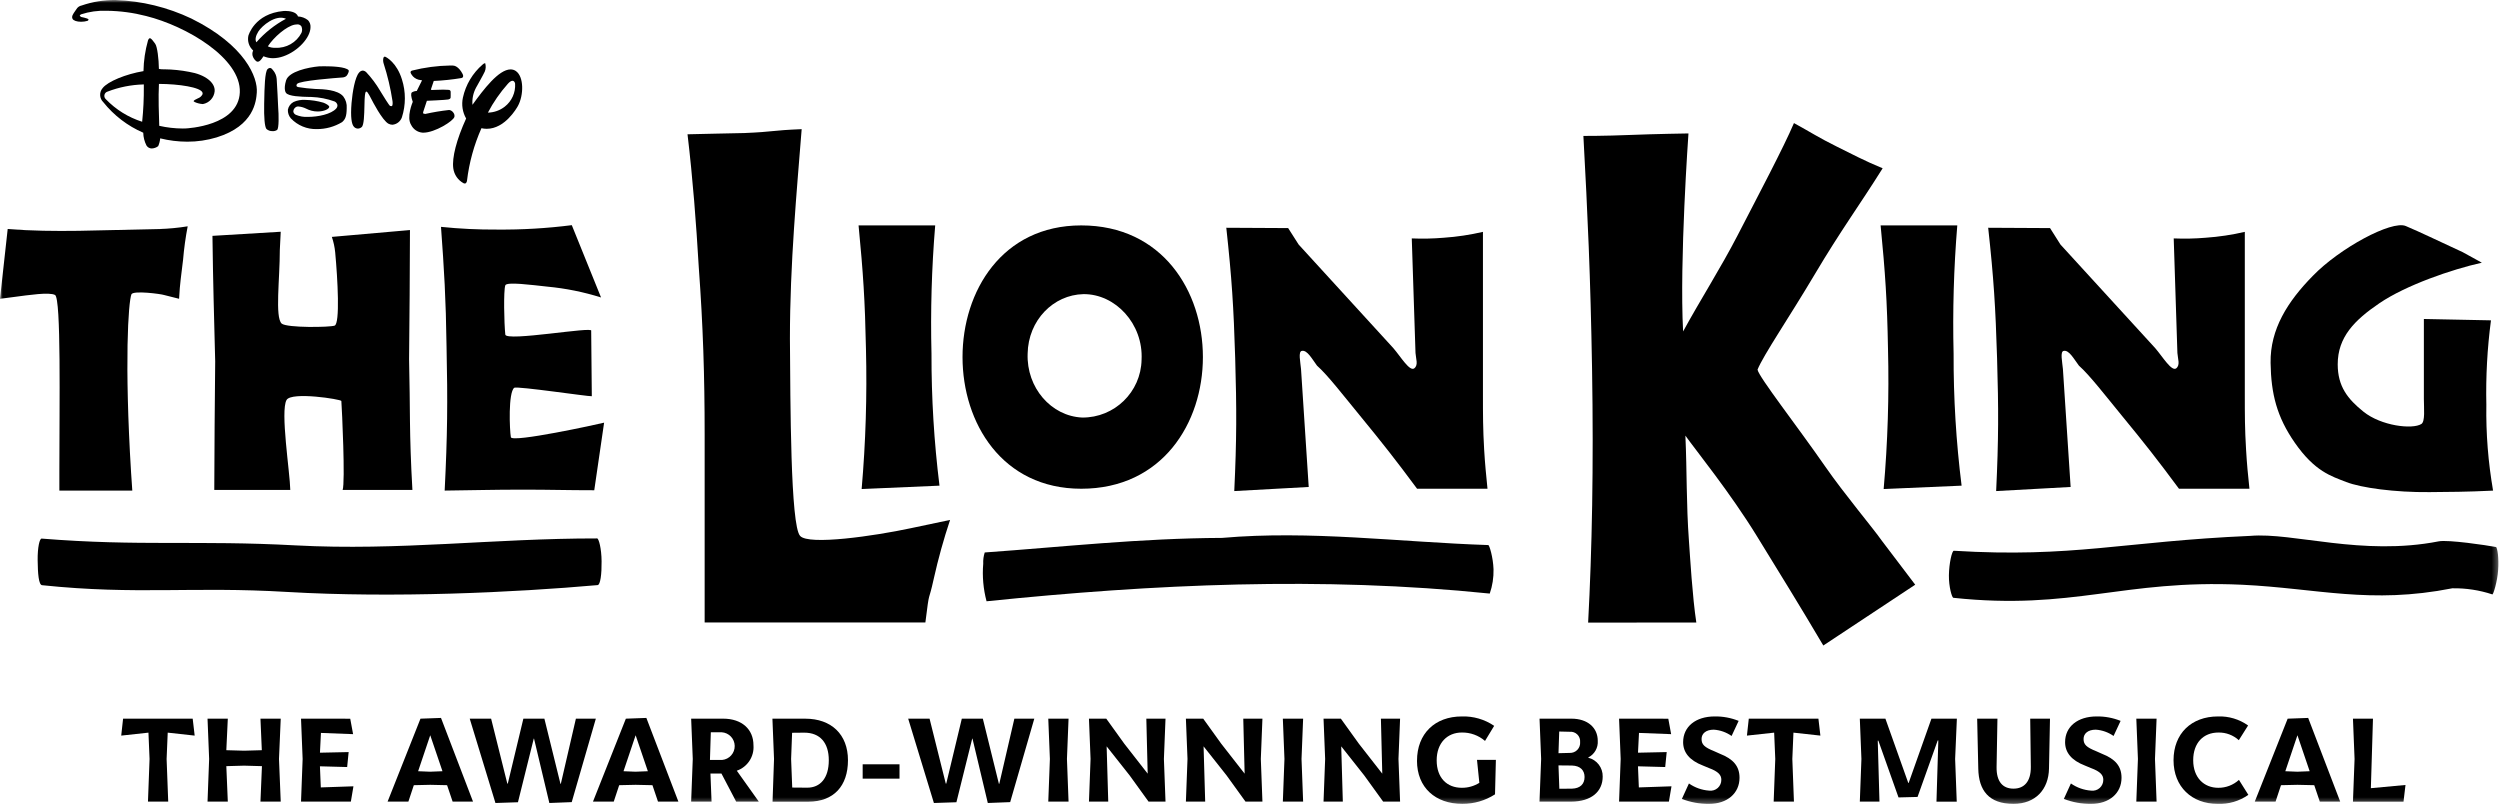 <svg viewBox="0 0 450 145" xmlns="http://www.w3.org/2000/svg" xmlns:xlink="http://www.w3.org/1999/xlink"><mask id="a" fill="#fff"><path d="m0 0h449.715v144.695h-449.715z" fill="#fff" fill-rule="evenodd"/></mask><mask id="b" fill="#fff"><path d="m0 0h449.715v144.695h-449.715z" fill="#fff" fill-rule="evenodd"/></mask><mask id="c" fill="#fff"><path d="m0 0h449.715v144.695h-449.715z" fill="#fff" fill-rule="evenodd"/></mask><mask id="d" fill="#fff"><path d="m0 0h449.715v144.695h-449.715z" fill="#fff" fill-rule="evenodd"/></mask><mask id="e" fill="#fff"><path d="m0 0h449.715v144.695h-449.715z" fill="#fff" fill-rule="evenodd"/></mask><g fill="#000" fill-rule="nonzero"><path d="m22.155 129.361-.334 3.048 4.9-.534.2 4.74-.287 7.678h3.646l-.29-7.678.2-4.74 4.851.534-.356-3.048z"/><path d="m46.882 129.361.245 5.675-3.182.09-3.206-.09.267-5.675h-3.65l.289 7.255-.289 7.678h3.65l-.267-6.387 3.206-.089 3.205.089-.268 6.387h3.65l-.312-7.678.312-7.255z"/><path d="m54.184 129.361.29 7.255-.29 7.678h8.97l.466-2.759-5.875.2-.157-3.8 4.9.132.267-2.693-5.164.112.178-3.56 5.787.221-.513-2.78z"/><path d="m75.262 138.82 2.182-6.476 2.2 6.476-2.226.087zm.423-9.459-5.92 14.933h3.743l.98-2.96 2.96-.067 3.026.067 1 2.96h3.671l-5.764-15.067z"/><path d="m103.662 129.361-2.713 11.729h-.067l-2.892-11.729h-3.785l-2.8 11.684h-.089l-2.915-11.684h-3.851l4.63 15.178 4.051-.134 2.848-11.461h.045l2.76 11.595 4.027-.157 4.341-15.021z"/><path d="m112.233 138.82 2.181-6.476 2.2 6.476-2.226.087zm.422-9.459-5.92 14.933h3.74l.979-2.96 2.96-.067 3.027.067 1 2.96h3.672l-5.766-15.067z"/><g mask="url(#a)" transform="translate(0 .001)"><g transform="translate(124.407 129.358)"><path d="m5.565 7.434c1.302-.117 2.293-1.216 2.276-2.523s-1.038-2.38-2.342-2.462h-1.959l-.156 4.985zm-5.274-.178-.29-7.256h5.764c3.361 0 5.452 1.915 5.452 4.785.159 2.032-1.074 3.916-3 4.584l3.961 5.564h-4.075l-2.649-5.052h-1.981l.2 5.052h-3.673z"/><path d="m20.905 12.423c2.315 0 3.872-1.692 3.872-4.94 0-3.116-1.557-4.963-4.406-4.963l-2.2.022-.178 4.718.2 5.141zm-5.987-5.163-.289-7.256h5.92c4.674 0 7.678 2.826 7.678 7.479s-2.582 7.455-7.1 7.455h-6.476z"/></g></g><path d="m155.28 137.574h6.632v2.582h-6.632z"/><path d="m182.585 129.361-2.715 11.729h-.067l-2.893-11.729h-3.784l-2.8 11.684h-.088l-2.916-11.684h-3.85l4.63 15.178 4.051-.134 2.848-11.461h.044l2.76 11.595 4.028-.157 4.341-15.021z"/><path d="m188.69 129.361.29 7.255-.29 7.678h3.65l-.289-7.678.289-7.255z"/><path d="m206.339 129.361.245 9.9-4.206-5.386-3.249-4.517h-3.116l.289 7.255-.289 7.678h3.472l-.29-9.948 4.139 5.23 3.406 4.718h3.052l-.29-7.678.29-7.255z"/><path d="m223.789 129.361.245 9.9-4.207-5.386-3.249-4.517h-3.116l.289 7.255-.289 7.678h3.472l-.29-9.948 4.139 5.23 3.406 4.718h3.048l-.289-7.678.289-7.255z"/><path d="m230.912 129.361.29 7.255-.29 7.678h3.651l-.289-7.678.289-7.255z"/><path d="m248.563 129.361.246 9.9-4.207-5.386-3.249-4.517h-3.116l.289 7.255-.289 7.678h3.472l-.289-9.948 4.139 5.23 3.408 4.718h3.048l-.29-7.678.29-7.255z"/><g mask="url(#b)" transform="translate(0 .001)"><g transform="translate(255.056 128.953)"><path d="m.007 7.974c0-4.874 3.227-7.968 8.057-7.968 2.074-.07 4.116.522 5.83 1.692l-1.647 2.715c-1.162-1-2.65-1.539-4.183-1.513-2.582 0-4.519 1.848-4.519 5.008 0 3.183 1.87 4.94 4.519 4.94 1.117.011 2.214-.298 3.161-.891l-.423-4.139h3.4l-.156 6.209c-1.759 1.132-3.809 1.727-5.9 1.714-4.785 0-8.146-2.893-8.146-7.768"/><path d="m27.919 13.003c1.424-.044 2.247-.8 2.247-2.092 0-1.179-.735-2.025-2.271-2.069l-2.425-.023.156 4.206zm-.447-6.432c.521.027 1.029-.173 1.392-.548.363-.375.546-.889.501-1.41.042-.505-.142-1.004-.503-1.36-.361-.357-.861-.535-1.366-.487l-1.893-.045-.132 3.9zm-5.122 1.091-.289-7.256h5.742c2.937 0 4.739 1.647 4.739 3.984.088 1.254-.588 2.438-1.713 3v.045c1.558.382 2.64 1.797 2.6 3.4 0 2.671-2.025 4.5-5.674 4.5h-5.7z"/></g></g><path d="m291.432 129.361.29 7.255-.29 7.678h8.97l.466-2.759-5.875.2-.157-3.8 4.9.132.269-2.693-5.166.112.179-3.56 5.786.221-.512-2.78z"/><g mask="url(#c)" transform="translate(0 .001)"><path d="m0 14.847 1.269-2.782c1.076.755 2.338 1.201 3.65 1.291.558.071 1.12-.104 1.539-.48.419-.376.653-.916.642-1.479 0-.823-.489-1.468-2.247-2.114l-1.069-.445c-2.425-.934-3.56-2.359-3.56-4.207 0-2.8 2.27-4.63 5.675-4.63 1.478-.023 2.946.249 4.318.8l-1.269 2.716c-.944-.665-2.053-1.058-3.205-1.135-1.424 0-2.2.712-2.2 1.669 0 1 .489 1.492 2.315 2.226l1 .446c2.382.934 3.518 2.226 3.518 4.317 0 2.8-2.226 4.7-5.475 4.7-1.675.018-3.338-.284-4.9-.891" transform="translate(302.739 128.957)"/></g><path d="m314.781 129.361-.333 3.048 4.9-.534.2 4.74-.287 7.678h3.648l-.289-7.678.2-4.74 4.85.534-.355-3.048z"/><path d="m347.657 129.361-4.1 11.573h-.067l-4.117-11.573h-4.606l.288 7.255-.288 7.678h3.537l-.309-10.972h.11l3.627 10.215 3.427-.088 3.628-10.17h.112l-.334 11.016h3.648l-.289-7.678.313-7.255z"/><g mask="url(#d)" transform="translate(0 .001)"><g transform="translate(355.89 128.957)"><path d="m.2 9.372-.2-8.969h3.649l-.155 8.679c-.044 2.693 1.135 3.917 3.048 3.917s3.138-1.269 3.116-3.917l-.111-8.679h3.56l-.178 8.969c-.066 3.806-2.47 6.366-6.388 6.366-4.451 0-6.275-2.427-6.343-6.366"/><path d="m15.604 14.847 1.269-2.782c1.076.755 2.338 1.201 3.649 1.291.558.071 1.12-.104 1.539-.48.419-.376.653-.916.642-1.479 0-.823-.49-1.468-2.248-2.114l-1.067-.445c-2.427-.934-3.561-2.359-3.561-4.207 0-2.8 2.27-4.63 5.675-4.63 1.478-.023 2.946.249 4.318.8l-1.268 2.716c-.943-.664-2.049-1.057-3.2-1.135-1.424 0-2.2.712-2.2 1.669 0 1 .49 1.492 2.316 2.226l1 .446c2.381.934 3.517 2.226 3.517 4.317 0 2.8-2.226 4.7-5.475 4.7-1.675.018-3.338-.284-4.9-.891"/></g></g><path d="m384.537 129.361.29 7.255-.29 7.678h3.648l-.289-7.678.289-7.255z"/><g mask="url(#e)"><g transform="translate(0 -.001)"><path d="m391.236 136.84c0-4.807 3.226-7.879 7.989-7.879 1.94-.073 3.85.499 5.431 1.626l-1.669 2.648c-1.002-.912-2.316-1.406-3.671-1.379-2.717 0-4.54 1.869-4.54 4.985 0 3.138 1.936 4.963 4.517 4.963 1.374.011 2.702-.498 3.718-1.424l1.691 2.692c-1.611 1.134-3.551 1.706-5.52 1.626-4.651 0-7.945-3.072-7.945-7.857"/><path d="m411.357 138.821 2.182-6.476 2.2 6.476-2.226.088zm.422-9.459-5.92 14.933h3.74l.98-2.96 2.96-.067 3.026.067 1 2.96h3.672l-5.764-15.067z"/><path d="m423.532 129.362.29 7.255-.29 7.678h9.1l.357-3-6.233.579.379-12.507z"/><path d="m32.952 46.763c-.329 2.888-.559 4.058-.717 7.019l-2.715-.685c-.552-.184-5.541-.855-5.865-.119-.559 1.425-1.277 12.258-.061 32.068l.22 3.261h-13.129v-3.444c0-12.054.333-31.081-.775-31.766-1.047-.55-4.651 0-7.475.37l-2.435.315 1.384-12.558c8.639.676 16.4.187 27.309 0 1.705-.053 3.406-.216 5.09-.489-.383 1.994-.66 4.007-.83 6.03"/><path d="m61.671 88.193c.5-1.3-.113-14.592-.228-16.018-.05-.3-8.969-1.718-9.86-.183-1.159 1.976.613 13.053.668 16.2h-13.681c.054-8.981.054-14.158.164-23.155-.215-8.731-.382-13.784-.493-22.583l12.29-.739-.163 3.265c0 5.289-.892 12.094.328 13.263.947.8 8.7.68 9.536.37.991-.37.554-8.343.1-13.212-.093-.94-.294-1.866-.6-2.76l14.062-1.233c-.049 9.042-.049 14.279-.159 23.269.225 9.046 0 13.044.6 23.516z"/><path d="m106.967 88.245c-4.935 0-7.874-.109-12.8-.109-5.7 0-8.415.109-14.127.171.5-10.038.554-15.882.339-25.872-.123-8.887-.435-13.816-1-21.6 3.35.347 6.717.51 10.085.489 4.499.039 8.996-.226 13.459-.793l5.264 13.014c-3.136-.986-6.368-1.639-9.641-1.947-2.883-.308-7.374-.917-7.593-.235-.333.971-.215 6.784 0 8.852.06 1.332 16.019-1.518 15.461-.669l.111 11.775c-.618.065-13.3-1.829-13.958-1.527-1.111.854-.838 7.628-.613 8.906.224 1.034 15.571-2.313 16.785-2.62z"/><path d="m155.096 88.026c.727-8.389.987-16.812.777-25.23-.171-8.622-.5-13.664-1.331-22.221h13.794c-.637 7.677-.86 15.384-.667 23.085-.019 7.942.462 15.877 1.439 23.759z"/><path d="m195.009 52.945c-5.384.118-9.929 4.677-10.034 10.713-.228 6.15 4.264 11.258 9.818 11.5 5.813.048 10.58-4.592 10.691-10.404.329-6.455-4.71-11.87-10.475-11.81m-.385-12.371c29.2 0 29.2 47.4 0 47.4-28.49 0-28.49-47.4 0-47.4"/><path d="m255.073 87.971c-3.887-5.241-6.163-8.133-10.251-13.117-2.938-3.569-5.82-7.323-7.763-9.041-.873-1.174-1.752-2.838-2.706-2.655-.721.063-.276 2.034-.169 3.271l1.385 21.226-13.4.737c.439-9.348.439-14.707.165-23.937-.276-9.183-.612-14.407-1.6-23.457l11.135.059 1.887 2.96 17.05 18.654c1.326 1.538 2.934 4.253 3.761 3.632.779-.613.288-1.727.224-2.769l-.672-20.619c1.923.08 3.848.039 5.766-.123 2.373-.164 4.729-.518 7.045-1.057v29.184c0 3.875 0 6.214.219 10.034.162 2.709.334 4.313.6 7.022z"/><path d="m339.058 88.026c.735-8.389.996-16.812.782-25.23-.154-8.622-.493-13.664-1.329-22.221h13.8c-.631 7.678-.852 15.384-.663 23.085-.029 7.942.453 15.878 1.441 23.759z"/><path d="m392.214 87.971c-3.882-5.241-6.156-8.133-10.254-13.117-2.929-3.569-5.817-7.323-7.756-9.041-.883-1.174-1.77-2.838-2.714-2.655-.723.063-.27 2.034-.165 3.271l1.389 21.226-13.406.737c.443-9.348.443-14.707.165-23.937-.278-9.183-.607-14.407-1.6-23.457l11.137.059 1.874 2.96 17.06 18.654c1.331 1.538 2.939 4.253 3.774 3.632.767-.613.278-1.727.215-2.769l-.663-20.619c1.919.08 3.841.039 5.755-.123 2.372-.165 4.726-.518 7.042-1.057v29.184c0 3.875 0 6.214.228 10.034.161 2.709.321 4.313.606 7.022z"/><path d="m328.196 116.193c-4.319-7.315-7.839-12.979-11.926-19.638-4.848-7.9-10.939-15.384-12.9-18.141.295 6.532.147 12.216.641 18.99.206 2.821.614 9.977 1.326 14.655l-19.474.008c.7-13.091 1-28.065.706-45.722-.282-16.708-.794-27.763-1.559-41.876 0 0 3.85.011 8.313-.172s10.6-.277 10.6-.277-1.64 22.927-.966 35.641c3.042-5.583 6.839-11.537 9.789-17.258 3.8-7.364 8.286-15.821 10.165-20.247 2.868 1.56 4.518 2.66 7.746 4.251 2.539 1.249 4.926 2.536 8.218 3.886-4.195 6.7-7.479 11.1-12.215 19.078-4.654 7.837-9.264 14.568-10.308 17.17.245 1.343 7.055 10.039 12.2 17.454 3.442 4.961 8.55 11.016 10.189 13.353l5.994 7.9z"/><path d="m168.082 104.155c-1.025 4.687-.718 1.479-1.513 7.886h-39.732v-33.892c0-10.48-.287-19.5-1.054-29.988-.483-8.186-1.063-15.807-2.029-23.988 4.327-.117 5.8-.117 10.235-.225 5.473-.23 4.752-.472 10.313-.7-.871 11.069-2.115 24.223-2.115 37.7.089 11.53.089 33.675 1.838 35.518 1.531 1.734 13.426 0 19.873-1.378l7.118-1.5c-1.158 3.468-2.137 6.994-2.933 10.563"/><path d="m437.325 88.582c-6.231.066-12.357-.778-15.015-1.823s-5.635-1.865-9.257-7.085c-3.212-4.628-4.262-8.761-4.346-14.357-.091-6.064 3.052-11.032 7.6-15.66 4.81-4.977 14.194-10.043 16.731-8.972 2.8 1.185 5.326 2.435 10.238 4.7l3.457 1.9c-5.441 1.215-13.659 4.049-18.444 7.3-4.486 3.046-7.5 6.1-7.5 10.993 0 4 1.807 6.25 4.63 8.523 3.206 2.58 8.822 3.23 10.428 2.218.709-.447.45-2.842.45-4.5v-14.4l12.078.243c-.666 5.038-.944 10.12-.832 15.2-.081 5.177.325 10.35 1.215 15.451-5.008.241-7.748.23-11.436.269"/><path d="m351.586 107.604c21.54 2.3 30.537-3.338 52-2.35 13.547.644 23.017 3.564 37.829.64 2.449-.043 4.887.329 7.211 1.1.163.07.906-2.338 1.039-4.371.185-2.138-.159-4.113-.39-4.158-1.669-.323-8.628-1.35-10.307-1.021-13.829 2.7-26.172-1.648-33.911-.985-22.858 1-31.913 3.989-53.364 2.678-.338-.021-.862 2.26-.89 4.408-.026 2.148.556 4.015.786 4.055"/><path d="m7.611 105.341c17.1 1.779 26.944.184 44.065 1.21 19.248 1.125 40.955.087 55.9-1.232.482-.042.74-1.945.71-4.273-.013-2.333-.516-4.129-.8-4.129-18.678-.017-35.6 2.252-54.3 1.251-17.656-.955-28.009.2-45.687-1.221-.377-.03-.751 1.6-.721 3.927.03 2.327.172 4.474.83 4.467"/><path d="m267.876 98.112c-16.088-.535-31.976-2.685-47.885-1.29-14.8.065-28.662 1.621-42.74 2.623-.212.657-.303 1.347-.27 2.037-.189 2.267.014 4.551.6 6.749 30.135-3.094 60.268-4.495 90.575-1.387.485-1.404.715-2.884.679-4.369-.072-2.142-.747-4.4-.955-4.363"/><path d="m76.026 23.877c-.87-.077-1.637-.605-2.02-1.39-.883-1.381.242-4.04.291-4.15-.325-.959-.37-1.488-.163-1.7.265-.164.569-.254.88-.26l.954-1.915-.23-.043c-.531-.044-1.028-.278-1.4-.659-.334-.4-.473-.659-.436-.82.018-.09.09-.163.231-.228 2.261-.572 4.58-.881 6.912-.919l.467.008c.228 0 1.031.109 1.765 1.531.089.156.115.34.072.514-.063.111-.174.187-.3.205-1.645.273-3.305.447-4.971.52l-.517 1.537c.034.073.078.09.251.09.146 0 .358-.012.613-.023.38-.016.862-.037 1.347-.037.328 0 .666.012.973.037.103-.007.203.032.275.105.072.073.108.175.099.277.023.483-.011 1-.012 1.032 0 .006-.026.238-.419.318-.457.092-3.823.237-3.85.237l-.638 1.929c-.056.113-.061.245-.013.362l.354.078c1.426-.318 2.868-.558 4.32-.717.322.055.604.247.774.526.149.206.206.464.159.713-.175.743-3.519 2.849-5.6 2.849z"/><path d="m92.247 14.54c-.235 0-.521.189-.853.564-1.395 1.572-2.594 3.308-3.572 5.168 1.106-.019 2.175-.399 3.044-1.083 1.26-.985 1.953-2.529 1.853-4.125-.023-.181-.151-.523-.472-.523m-8.586 18.492c-.069-.002-.136-.015-.2-.041-1.022-.546-1.719-1.551-1.872-2.7-.258-1.892.583-5.163 2.313-8.962-.65-1.136-.858-2.472-.582-3.751.507-2.325 1.757-4.421 3.562-5.971.122-.123.277-.209.446-.249.154.499.13 1.036-.068 1.52-.2.474-1.579 2.91-1.59 2.93-.494.94-.712 2-.628 3.058 1.967-2.726 4.716-6.373 6.864-6.373.336-.002.666.099.943.289 1.475 1.008 1.438 4.359.375 6.293-.235.421-2.343 4.11-5.617 4.11-.319-0-.636-.036-.947-.108-1.335 3.003-2.211 6.189-2.6 9.452-.019.124-.1.508-.4.508"/><path d="m25.781 15.201c-2.191.061-4.355.494-6.4 1.281-.284.073-.505.295-.577.579-.072.284.017.584.232.783 1.81 1.883 4.063 3.283 6.552 4.074.221-2.115.321-4.241.3-6.368v-.359zm1.55 11.526c-.391.004-.756-.198-.961-.531-.366-.715-.566-1.504-.584-2.307-2.809-1.215-5.277-3.101-7.187-5.492-.714-.682-.765-1.804-.116-2.548.922-1.174 4.149-2.512 7.345-3.046.033-1.871.307-3.729.815-5.53.1-.257.218-.391.336-.391.234 0 .563.456.83.82l.133.187c.372.5.643 2.743.662 4.513.251.055.509.081.766.075h.229c1.496.019 2.987.172 4.455.458 2.839.476 4.726 1.919 4.584 3.514-.119 1.148-.982 2.078-2.117 2.284-.501-.03-.992-.149-1.45-.353-.21-.1-.22-.169-.218-.179 0-.127.429-.335.774-.5.355-.124.649-.379.82-.714.038-.104.038-.219 0-.323-.331-.954-4.243-1.548-7.836-1.56-.128 2.263-.008 5.831.056 7.545 1.384.314 2.798.476 4.217.483.3 0 .458-.006.458-.006.39-.018 9.582-.467 9.827-6.5.241-6.156-9.632-11.937-16.858-13.741-2.318-.601-4.7-.918-7.094-.944-1.572-.062-3.142.156-4.637.645-.153.085-.223.17-.214.266l.226.2c.362.068.718.16 1.068.274.168.055.27.129.28.191.013.081-.106.194-.163.231-.384.115-.784.173-1.185.171-.758 0-1.374-.21-1.531-.529-.218-.428.075-.845.48-1.425l.194-.279c.204-.369.563-.626.978-.7 1.955-.67 4.009-1.003 6.075-.985 4.734.171 9.383 1.307 13.662 3.34 9.718 4.812 11.976 10.632 11.775 13.316-.111 1.481-.442 5.986-7.234 8.077-1.711.518-3.489.778-5.276.772-1.644-.003-3.282-.205-4.878-.6-.043.483-.165.956-.36 1.4-.329.256-.73.402-1.146.42"/><path d="m46.495 5.687c-.487.785-.62 1.477-.344 1.922 1.503-1.723 3.309-3.157 5.328-4.23-1.835-.835-4.336 1.257-4.985 2.308m6.978-1.291c-.131.001-.261.013-.39.036-1.504.258-3.814 2.277-4.871 3.908.415.198.873.288 1.332.261 1.969.118 3.822-.938 4.725-2.692.16-.382.149-.815-.029-1.189-.182-.233-.471-.357-.765-.329m-7.09 6.716c-.368 0-.743-.623-.832-.84-.176-.373-.17-.806.016-1.174-.735-.665-1.064-1.669-.865-2.64.011-.039 1.074-4 6.342-4.471.02 0 .133-.009.305-.009.59 0 2 .094 2.284.99.658.03 1.29.266 1.806.675.317.334.481.785.452 1.244 0 1.9-2.289 4.361-4.888 5.259-.599.214-1.229.329-1.865.339-.588-.001-1.171-.121-1.711-.354-.513.794-.742.953-1.006.985z"/><path d="m49.084 23.603c-.413.026-.82-.115-1.128-.391-.313-.416-.456-2.035-.406-4.56l.013-.494c.043-2.227.1-5.273.612-5.73.111-.115.261-.187.421-.2.257 0 .456.277.608.482.35.426.56.95.6 1.5.072.8.264 5.048.264 5.048.115 1.449.16 3.853-.194 4.132-.232.155-.509.23-.788.214"/><path d="m57.031 23.237c-1.763.051-3.464-.651-4.677-1.932-.374-.431-.566-.992-.535-1.562.116-.594.493-1.103 1.027-1.388.65-.288 1.36-.417 2.07-.375 1.113.021 2.218.189 3.286.5.453.168 1.083.514 1.063.763-.035.39-.94.827-2.095.827-.73-.003-1.448-.184-2.092-.526-.428-.209-.891-.337-1.366-.376-.218-.016-.432.063-.588.216-.216.184-.335.457-.322.74.06.245.231.447.463.546.682.29 1.423.418 2.163.372 1.813 0 4.183-.474 5.1-1.517.155-.172.23-.401.208-.631-.063-.279-.254-.513-.515-.631-1.34-.486-2.748-.758-4.172-.807l-.489-.009c-1.209-.028-3.7-.079-4.1-.76-.012-.014-.462-.6.033-2.206.5-1.622 3.975-2.36 5.954-2.538.045 0 .421-.013.955-.013 1.384 0 3.8.092 4.36.712.033.134.02.275-.039.4-.177.439-.321.786-.978.895-1.315.093-7.917.593-8.276 1.178-.087.093-.124.222-.1.347.036.111.139.183.311.216 1.024.166 2.055.279 3.091.337l.23.007c1.139.034 3.781.115 4.791 1.338.457.603.676 1.354.615 2.108-.013 1.524-.277 2.026-.831 2.516-1.373.829-2.947 1.263-4.551 1.255"/><path d="m64.424 23.15c-.341-.005-.655-.187-.828-.481-.266-.416-.535-1.47-.318-4.125.17-2.019.628-4.666 1.356-5.475.16-.209.401-.342.663-.365.246.024.475.136.646.315.933.998 1.754 2.095 2.448 3.272l.258.421c1.425 2.329 1.535 2.354 1.587 2.363l.279.031c.2-.095.17-.609.136-.908-.348-2.3-.883-4.568-1.6-6.781-.099-.311-.115-.642-.045-.961.045-.173.139-.261.285-.261.271.081 2.135 1.1 3.058 4.1.706 2.221.704 4.606-.006 6.826-.26.737-.923 1.257-1.7 1.333-.237-.004-.47-.061-.682-.166-1.134-.547-3.027-4.29-3.047-4.33-.742-1.466-.883-1.466-.949-1.466h-.008c-.154 0-.253.114-.325 1.389-.016.357-.027.8-.035 1.272-.033 1.426-.069 3.384-.5 3.727-.189.167-.431.262-.683.267"/></g></g></g></svg>
